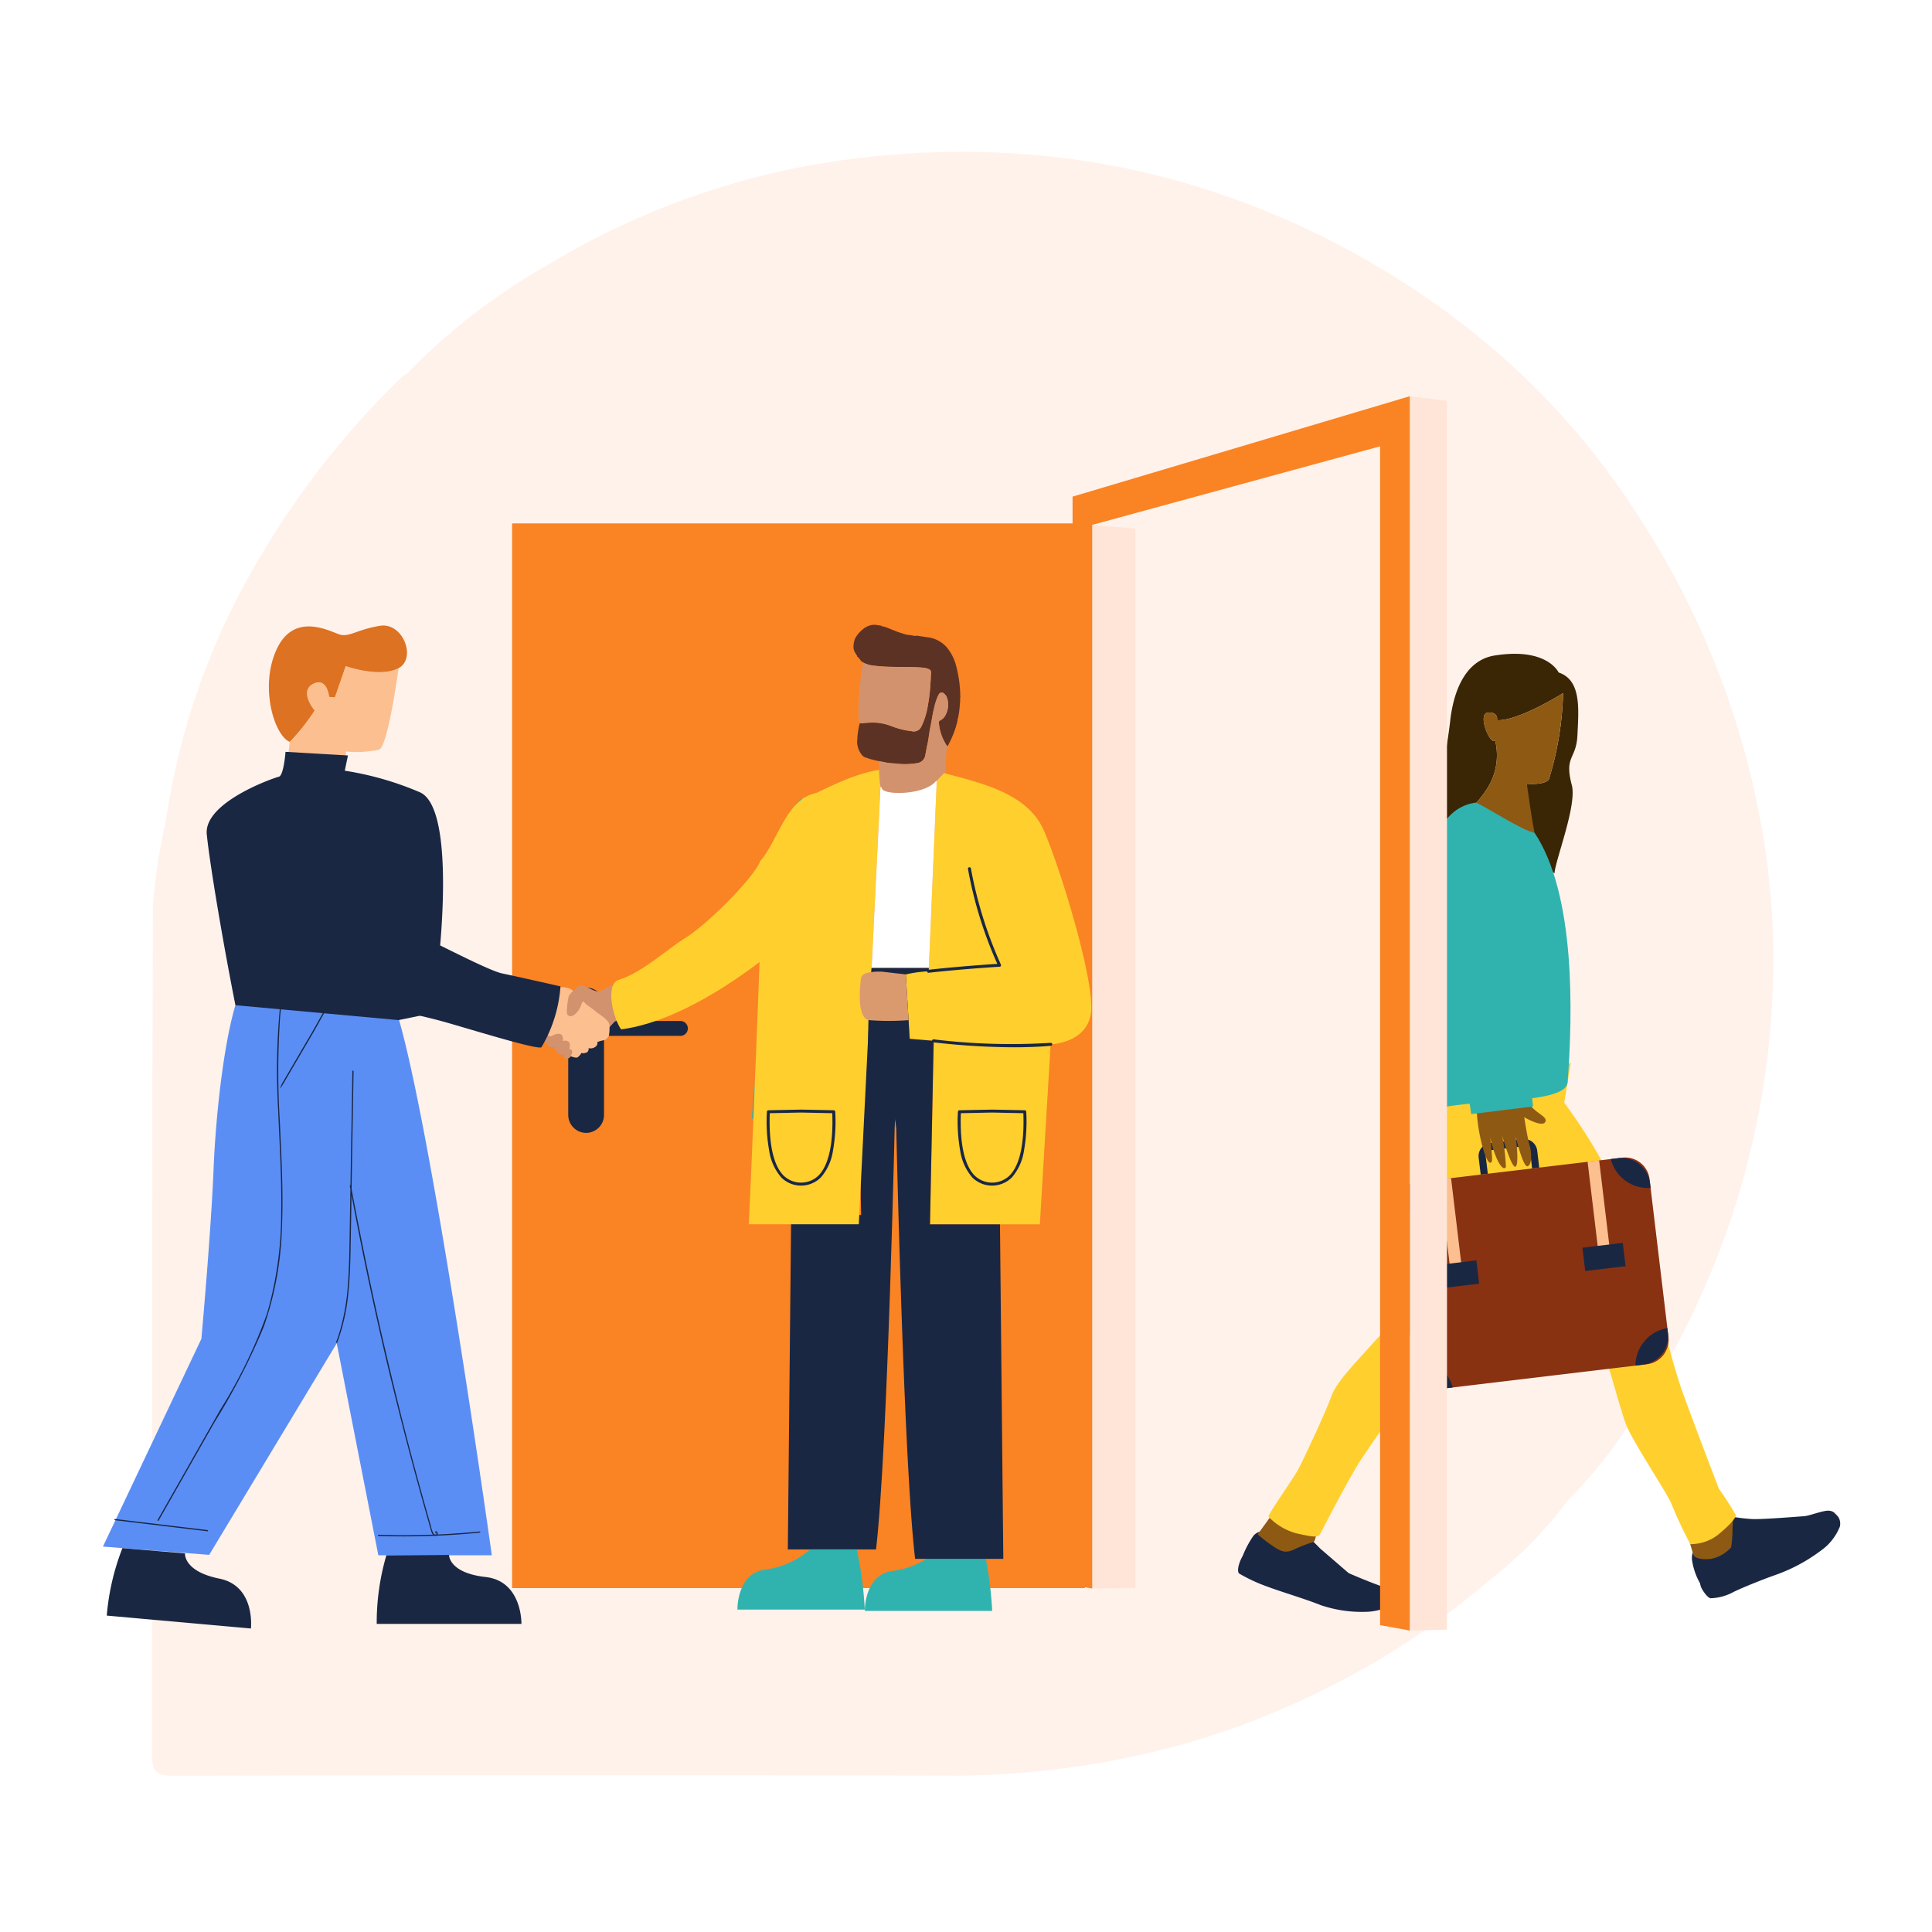<?xml version="1.0" encoding="UTF-8"?><svg xmlns="http://www.w3.org/2000/svg" xmlns:xlink="http://www.w3.org/1999/xlink" width="140" height="140" viewBox="0 0 140 140">
  <defs>
    <clipPath id="clip-path">
      <rect id="Rectangle_860" data-name="Rectangle 860" width="117.512" height="117.678" fill="#fff2eb"/>
    </clipPath>
    <clipPath id="clip-path-2">
      <rect id="Rectangle_479" data-name="Rectangle 479" width="125.882" height="89.452" fill="none"/>
    </clipPath>
  </defs>
  <g id="Group_1385" data-name="Group 1385" transform="translate(-1854 -1130)">
    <rect id="Rectangle_908" data-name="Rectangle 908" width="140" height="140" transform="translate(1854 1130)" fill="#fff"/>
    <g id="Group_1378" data-name="Group 1378" transform="translate(372.756 252.339)">
      <g id="Group_1367" data-name="Group 1367" transform="translate(1208 -1915.5)">
        <g id="Group_1216" data-name="Group 1216" transform="translate(284.244 2804.161)" clip-path="url(#clip-path)">
          <path id="Path_3998" data-name="Path 3998" d="M116.618,48.769a60.1,60.1,0,0,0-8.883-22.353A54.433,54.433,0,0,0,96.04,13.311,60.867,60.867,0,0,0,75.132,2.331,57.017,57.017,0,0,0,63.994.232a58.927,58.927,0,0,0-8.84-.121A62,62,0,0,0,46.54,1.2,56.723,56.723,0,0,0,28.454,8.335a45.03,45.03,0,0,0-9.984,7.757,1.117,1.117,0,0,0-.25.136A60.8,60.8,0,0,0,7.961,29.171,51.731,51.731,0,0,0,2.2,42.709c-.518,1.957-.908,3.983-1.233,6.006a39.517,39.517,0,0,0-.886,5.97C0,75.159.047,95.635,0,116.11c0,1.3.353,1.571,1.594,1.568q28.492-.061,56.984-.006a63.452,63.452,0,0,0,12.562-1.4,56.83,56.83,0,0,0,14.039-4.968,54.968,54.968,0,0,0,11.662-7.735,28.323,28.323,0,0,0,5.725-5.806,32.421,32.421,0,0,0,4.923-6.269,59.478,59.478,0,0,0,10.005-31.914,53.36,53.36,0,0,0-.876-10.815" transform="translate(0 0)" fill="#fff2eb"/>
        </g>
      </g>
    </g>
    <g id="Group_1381" data-name="Group 1381" transform="translate(1861.459 1158.711)">
      <g id="Group_893" data-name="Group 893" clip-path="url(#clip-path-2)">
        <path id="Path_2412" data-name="Path 2412" d="M21.421,439.091c-1.843.313-4.258-.38-5.518-.222a10.581,10.581,0,0,1-3.8-.06H10.116c-1.149,2.316-1.912,8.638-2.1,13.274s-.882,12.281-.882,12.281L0,479.421l7.7.6,9.242-15.331,3.014,15.361h8.225s-4.451-31.837-6.967-39.6Z" transform="translate(0 -396.061)" fill="#5b8ef5"/>
        <path id="Path_2413" data-name="Path 2413" d="M204.4,861.968a17.377,17.377,0,0,0-.7,4.972h10.487s.073-3.1-2.6-3.4-2.648-1.6-2.648-1.6Z" transform="translate(-183.861 -777.975)" fill="#192743"/>
        <path id="Path_2414" data-name="Path 2414" d="M3.984,856.831a17.362,17.362,0,0,0-1.136,4.891l10.446.935s.349-3.081-2.282-3.613-2.494-1.831-2.494-1.831l-4.531-.38Z" transform="translate(-2.571 -773.361)" fill="#192743"/>
        <path id="Path_2415" data-name="Path 2415" d="M15.318,491.119l-1.473-.177-5.221-.625c-.056-.007-.056-.094,0-.088.491.058.983.117,1.473.177l5.221.625c.056.007.056.093,0,.088m19.729.015q-1.522.149-3.051.218a.2.2,0,0,0-.015-.167.1.1,0,0,0-.156-.039c-.047.031,0,.105.044.076s.051.086.038.114a.122.122,0,0,1-.013.02l-.105,0a.346.346,0,0,1-.095-.088,1.974,1.974,0,0,1-.184-.539q-.182-.631-.359-1.265-.353-1.253-.694-2.51-.677-2.5-1.3-5.018t-1.209-5.067q-.576-2.528-1.1-5.066T25.835,466.7l-.07-.381v-.072q.033-1.989.067-3.978t.069-4l.009-.489a.044.044,0,0,0-.088,0q-.033,1.989-.067,3.978t-.067,3.958c0,.105,0,.21-.006.317a.046.046,0,0,0-.048.054c.015.079.029.158.044.235q-.028,1.684-.057,3.37c-.02,1.231-.034,2.464-.136,3.692a15.347,15.347,0,0,1-.688,3.6c-.048.142-.1.283-.152.424-.02.052.064.076.085.023a14.16,14.16,0,0,0,.794-3.527c.131-1.225.156-2.458.177-3.689q.031-1.73.058-3.462.447,2.4.939,4.785.563,2.734,1.184,5.454t1.3,5.4q.679,2.707,1.418,5.4.368,1.341.749,2.675c.061.217.118.437.187.651a.7.7,0,0,0,.123.244q-1.159.044-2.319.041c-.543,0-1.087-.012-1.63-.028-.057,0-.056.086,0,.088q2.031.064,4.06-.017a.178.178,0,0,0,.15-.006c.5-.022,1-.05,1.506-.085q.813-.057,1.624-.137c.055-.006.055-.093,0-.088ZM20.571,461.516a58.75,58.75,0,0,1,.006-7.538q.039-.471.093-.939c.006-.056-.082-.056-.088,0a48.554,48.554,0,0,0-.143,7.489c.1,2.5.266,5,.223,7.5a26.219,26.219,0,0,1-1.027,7.313,35.828,35.828,0,0,1-3.392,6.979L12.219,489.4l-.513.9a.044.044,0,0,0,.076.044l4.061-7.142a46.956,46.956,0,0,0,3.576-6.947,23.848,23.848,0,0,0,1.3-7.188c.107-2.516-.037-5.035-.149-7.548Zm3.3-8.28c-.112.19-.881,1.567-.992,1.757-.6,1.019-1.043,1.781-1.373,2.344l-.774,1.322c-.029.048-.334.728.076.044l2.218-3.785c.1-.174.855-1.541.966-1.709" transform="translate(-7.746 -408.868)" fill="#192743"/>
        <path id="Path_2416" data-name="Path 2416" d="M992.8,203.353a8.28,8.28,0,0,0,1.745-1.914,4.475,4.475,0,0,0,.628-3.553c-.364.357-1.317-1.951-.531-2.023s.67.549.67.549c1.565.065,4.784-1.962,4.784-1.962a23,23,0,0,1-1.031,6.249c-.324.44-1.594.315-1.594.315h0a10.869,10.869,0,0,0,.049,2.407s.127,2.814,1.951,4.09c.071-1,1.639-4.939,1.257-6.391-.569-2.157.328-1.834.408-3.64s.312-3.978-1.362-4.525c0,0-.809-1.809-4.534-1.248-2.315.3-3.126,2.786-3.337,4.86a50.342,50.342,0,0,1-1.057,5.759c-.2.933.528,4.6.49,5.186,1.684-.67,1.393-4.142,1.46-4.157,0,0,0,0,0,0s0,0,0,0Z" transform="translate(-894.287 -172.933)" fill="#3a2604"/>
        <path id="Path_2417" data-name="Path 2417" d="M1015.9,227.439h0s1.27.125,1.594-.315a23.012,23.012,0,0,0,1.031-6.249s-3.219,2.027-4.784,1.962c0,0,.118-.621-.67-.549s.167,2.38.531,2.023a4.475,4.475,0,0,1-.628,3.553,8.3,8.3,0,0,1-1.745,1.914,4.962,4.962,0,0,0,2.537.75c.675,0,.672.812,1.426.309l.381.146h.883c-.183-.837-.557-3.544-.557-3.544Z" transform="translate(-912.718 -199.358)" fill="#8e5913"/>
        <path id="Path_2418" data-name="Path 2418" d="M845.059,858.733s-.059-.157-.356.354-.44,1.122-.261,1.283a12.176,12.176,0,0,0,2.115.974c.909.343,2.7.874,3.793,1.316a9.31,9.31,0,0,0,3.518.475c.71-.065,1.4-.284,1.435-.528a3.652,3.652,0,0,0-.119-.9Z" transform="translate(-762.108 -775.057)" fill="#192743"/>
        <path id="Path_2419" data-name="Path 2419" d="M849.424,844.254a.957.957,0,0,0-.751.34,7.5,7.5,0,0,0-.654,1.168c-.092.217-.138.388-.085.433a8.794,8.794,0,0,0,2.147.945c1.456.518,4.271,1.673,5.033,1.857a11.535,11.535,0,0,0,3,.036l.311-.08s.139-.491-.616-.762c-1.034-.371-2.229-.9-2.229-.9l-2.053-1.771-.829-.832Z" transform="translate(-765.31 -762.009)" fill="#192743"/>
        <path id="Path_2420" data-name="Path 2420" d="M860.1,830.027l-.93,1.284-.24.331a10.8,10.8,0,0,0,1.045.81c.659.456.962.56,1.556.307a9.071,9.071,0,0,1,1.436-.559c.154.006.286-1.034.286-1.034Z" transform="translate(-775.253 -749.168)" fill="#8e5913"/>
        <path id="Path_2421" data-name="Path 2421" d="M879.045,538.933s-.391,4.447-.591,5.959a47.072,47.072,0,0,1-1.82,6.82,7.937,7.937,0,0,1-1.851,3.073c-1.552,1.742-2.874,3.033-3.271,4.148s-1.977,4.481-2.358,5.209-2.25,3.34-2.185,3.484a4.379,4.379,0,0,0,2.038,1.21c.981.215,1.541.343,1.694.066s2.218-4.331,3.079-5.569a67.675,67.675,0,0,1,4.918-6.522A23.361,23.361,0,0,0,881.566,553c.376-.586,3.874-6.916,4.177-7.435s-6.7-6.632-6.7-6.632" transform="translate(-782.509 -486.431)" fill="#ffcf2e"/>
        <path id="Path_2422" data-name="Path 2422" d="M1188.042,834.861a1,1,0,0,0,.073.512c.115.254.459.745.676.784a3.662,3.662,0,0,0,1.648-.445c.72-.356,2.281-.971,3.029-1.232a12.179,12.179,0,0,0,3.277-1.742,3.912,3.912,0,0,0,1.419-1.773.928.928,0,0,0-.1-.679c-.128-.171-.408-.452-.526-.374s-9.5,4.948-9.5,4.948" transform="translate(-1072.3 -749.053)" fill="#192743"/>
        <path id="Path_2423" data-name="Path 2423" d="M1182.12,831.908s-.192.128-.16.627a4.8,4.8,0,0,0,.626,1.79c.171.142.85.044,1.674-.319s3.078-1.158,3.944-1.539a33.626,33.626,0,0,0,3.339-1.739,2.16,2.16,0,0,0,.848-1.245c.029-.207-.127-.483-.552-.489s-1.365.373-1.75.4-3.063.244-3.758.207-1.406-.159-1.406-.159Z" transform="translate(-1066.814 -748.236)" fill="#192743"/>
        <path id="Path_2424" data-name="Path 2424" d="M1179.616,835.831s.244.924.349,1.187.713.36,1.308.269a2.617,2.617,0,0,0,1.414-.828,9.238,9.238,0,0,0,.1-1.45,3.313,3.313,0,0,0,.006-.685Z" transform="translate(-1064.701 -753.046)" fill="#8e5913"/>
        <path id="Path_2425" data-name="Path 2425" d="M985.436,498.736s-.5,1.959.419,2.843,1.834,2.477,2.447,3.066,5.891,6.625,6.734,7.647A32.829,32.829,0,0,1,997.719,516c.495.9,1.5,4.97,1.985,6.19s2.919,4.884,3.243,5.639a29.837,29.837,0,0,0,1.4,2.988,3.249,3.249,0,0,0,2.225-.867c.84-.709,1.067-1.089,1.073-1.23a21.462,21.462,0,0,0-1.233-1.921s-1.861-4.843-2.721-7.244a58.875,58.875,0,0,1-1.754-6.676c-.3-1.319-3.189-7.933-3.7-9.261a37.381,37.381,0,0,0-3.029-4.782l.472-2.89s-1.212.322-4.553.837a16.9,16.9,0,0,0-5.69,1.952" transform="translate(-889.315 -447.633)" fill="#ffcf2e"/>
        <path id="Path_2426" data-name="Path 2426" d="M982.747,302.282c-3.336.45-3.8,5.289-3.824,8.876-.237,2.757-.609,12.668.035,13.7,1.82-1.31,10.3-.46,10.444-2.307.376-4.993.582-13.623-2.4-18.089-.782-.078-3.759-2.03-4.257-2.178" transform="translate(-883.266 -272.834)" fill="#30b3af"/>
        <path id="Path_2427" data-name="Path 2427" d="M990.518,324.631s-.543-.121-1.359,1.117a7.058,7.058,0,0,0-.788,4.346c.252,1.4.619,2.759.906,4.464s.276,2.16.729,2.808.263.829,1,1.279a2.645,2.645,0,0,0,2.465-.272,1.967,1.967,0,0,0,1.216-.407,6.109,6.109,0,0,0,1.062-1.2l-1.195-3.395-1.152.227s.23.026.206-1.231.107-5.015-.7-6.451-1.28-1.643-2.389-1.288" transform="translate(-892.019 -292.869)" fill="#30b3af"/>
        <path id="Path_2428" data-name="Path 2428" d="M962.344,581.491l-1.368-11.441a1.777,1.777,0,0,1,1.553-1.975l14.918-1.784a1.777,1.777,0,0,1,1.975,1.553l1.368,11.441a1.777,1.777,0,0,1-1.553,1.975l-14.918,1.784a1.777,1.777,0,0,1-1.975-1.553" transform="translate(-867.348 -511.113)" fill="#883212"/>
        <path id="Path_2429" data-name="Path 2429" d="M961.337,586.413l-.042-.344a2.072,2.072,0,0,1,1.812-2.3l.541-.065a2.776,2.776,0,0,1-2.313,2.714Z" transform="translate(-867.635 -526.837)" fill="#192743"/>
        <path id="Path_2430" data-name="Path 2430" d="M974.34,715.862l.042.344a2.073,2.073,0,0,0,2.3,1.812l.542-.065a2.776,2.776,0,0,0-2.888-2.092" transform="translate(-879.422 -646.122)" fill="#192743"/>
        <path id="Path_2431" data-name="Path 2431" d="M1124.463,568.787l-.042-.344a2.073,2.073,0,0,0-2.3-1.812l-.542.064A2.776,2.776,0,0,0,1124.463,568.787Z" transform="translate(-1012.314 -511.418)" fill="#192743"/>
        <path id="Path_2432" data-name="Path 2432" d="M1142.276,693.227l.042.344a2.072,2.072,0,0,1-1.812,2.3l-.542.065a2.776,2.776,0,0,1,2.313-2.714Z" transform="translate(-1028.912 -625.694)" fill="#192743"/>
        <path id="Path_2433" data-name="Path 2433" d="M1027.113,554.708a.059.059,0,0,1,0-.01l-.146-1.223a.428.428,0,0,0-.475-.374l-2.363.283a.428.428,0,0,0-.374.475l.148,1.233-.515.062-.148-1.233a.948.948,0,0,1,.827-1.052l2.363-.283a.948.948,0,0,1,1.052.828l.146,1.223v.01l-.514.061Z" transform="translate(-923.55 -498.749)" fill="#192743"/>
        <rect id="Rectangle_474" data-name="Rectangle 474" width="0.843" height="6.989" transform="matrix(0.993, -0.119, 0.119, 0.993, 96.852, 56.752)" fill="#fcbf8f"/>
        <rect id="Rectangle_475" data-name="Rectangle 475" width="2.946" height="1.7" transform="matrix(0.993, -0.119, 0.119, 0.993, 96.598, 62.972)" fill="#192743"/>
        <rect id="Rectangle_476" data-name="Rectangle 476" width="0.843" height="6.989" transform="matrix(0.993, -0.119, 0.119, 0.993, 107.583, 55.468)" fill="#fcbf8f"/>
        <rect id="Rectangle_477" data-name="Rectangle 477" width="2.946" height="1.7" transform="translate(107.209 61.703) rotate(-6.819)" fill="#192743"/>
        <path id="Path_2434" data-name="Path 2434" d="M1023.362,506.789a20.429,20.429,0,0,1,1.993,1.986c.448.622,1.341.874,1.092,1.253s-1.512-.361-1.512-.361.24,1.564.386,2.031.2,1.376-.132,1.519-.873-2.156-.873-2.156.271,1.986-.006,2.183-.986-2.269-.986-2.269a13.368,13.368,0,0,1,.28,2.3c-.111.2-.356.064-.672-.642a7.453,7.453,0,0,1-.459-1.514s.166,1.5.125,1.689-.233.42-.592-.679a12.245,12.245,0,0,1-.449-4.959Z" transform="translate(-921.942 -457.419)" fill="#8e5913"/>
        <path id="Path_2435" data-name="Path 2435" d="M995.95,362.342l4.484-.558-1.938-16-2.372-1.967-2.534,3.081Z" transform="translate(-896.798 -310.321)" fill="#30b3af"/>
        <path id="Path_2436" data-name="Path 2436" d="M738.958,78.93l-3.144-.289v78.734l3.144-.035Z" transform="translate(-664.133 -70.98)" fill="#fee5d7"/>
        <path id="Path_2437" data-name="Path 2437" d="M759.647,37.054,756.7,36.33l-20.888,5.786,3.144.272Z" transform="translate(-664.133 -32.791)" fill="#fff2eb"/>
        <path id="Path_2438" data-name="Path 2438" d="M974.8.339,972.1,0V89.452l2.7-.077Z" transform="translate(-877.404 0)" fill="#fee5d7"/>
        <path id="Path_2439" data-name="Path 2439" d="M721.263,7.277V86.165l1.423.234V9.324l20.861-5.693V89.054l2.153.388V0Z" transform="translate(-651 0)" fill="#fa8324"/>
        <rect id="Rectangle_478" data-name="Rectangle 478" width="41.512" height="77.151" transform="translate(29.649 9.217)" fill="#fa8324"/>
        <path id="Path_2440" data-name="Path 2440" d="M347.457,449.512h0a1.3,1.3,0,0,1-1.3-1.3v-8.034a1.3,1.3,0,0,1,2.592,0v8.034a1.3,1.3,0,0,1-1.3,1.3" transform="translate(-312.439 -396.131)" fill="#192743"/>
        <path id="Path_2441" data-name="Path 2441" d="M362.278,465.81h-6.721a.539.539,0,1,1,0-1.079h6.721a.539.539,0,0,1,0,1.079" transform="translate(-320.433 -419.458)" fill="#192743"/>
        <path id="Path_2442" data-name="Path 2442" d="M168.425,285.339a22.431,22.431,0,0,1,1.917,1.877,29.446,29.446,0,0,1,1.115,4.654l-2.777-.88-1.271-4.6Z" transform="translate(-151.1 -257.542)" fill="#3b545e"/>
        <path id="Path_2443" data-name="Path 2443" d="M482.925,306.428a17.048,17.048,0,0,1,.562-3.69,36.893,36.893,0,0,0,.8-4.172l.361-4.252.227-7.94s.967-2.188,1.689-2.469a29.149,29.149,0,0,0,3.6-1.267l.84-.381-.283,1.269a29.709,29.709,0,0,0-1.052,4.681c-.584,4.147-.835,6.151-1.032,9.033s-.1,10.3-1.145,10.256-4.569-.387-4.569-.387-.08.16,0-.682" transform="translate(-435.847 -254.761)" fill="#30b3af"/>
        <path id="Path_2444" data-name="Path 2444" d="M330.442,438.282s-.812.44-.88.468a2.521,2.521,0,0,1-.591-.206c-.069-.027-.564-.316-.8-.248a2.484,2.484,0,0,0-.8.756l-1.733,2.544s-.358.358-.33.523a.342.342,0,0,0,.426.261s.124.234.165.316.426.055.426.055.124.454.4.523.275-.014.275-.014.041.344.193.358.44-.289.44-.289l2.407-1.705s.578-.633.688-.743a5.036,5.036,0,0,1,1.059-.275,1.716,1.716,0,0,0-.289-1.444c-.523-.756-.743-.866-1.059-.88" transform="translate(-293.62 -395.586)" fill="#d3926e"/>
        <path id="Path_2445" data-name="Path 2445" d="M330.164,441.23c-.193-.179-.715-.536-.715-.536s-.085-.094-.209-.226l-.121.143a1.494,1.494,0,0,1-.413.729c-.357.371-.674.193-.66-.069a5.824,5.824,0,0,1,.138-1.183,2.391,2.391,0,0,1,.309-.375.815.815,0,0,0-.2-.148,1.538,1.538,0,0,0-.811-.11c-.261.083-1.142.344-1.142.344s-.179,2.943-.124,2.957.66.261.66.261.426-.261.688-.179.193.523.193.523a.394.394,0,0,1,.4.028c.206.138.069.523.069.523l.151.083c.151.083-.055.454-.055.454s.358.151.5.083a.947.947,0,0,0,.275-.316.612.612,0,0,0,.413-.055.312.312,0,0,0,.11-.3.576.576,0,0,0,.5-.1.345.345,0,0,0,.138-.344,3.944,3.944,0,0,1,.509-.138c.137-.014.316-.289.316-.289a2.771,2.771,0,0,0,.041-.825c-.055-.371-.757-.756-.949-.935" transform="translate(-294.428 -396.622)" fill="#fcbf8f"/>
        <path id="Path_2446" data-name="Path 2446" d="M118.358,291.358a3.7,3.7,0,0,0-1.976,1.057c-.781.873-1.149,3.124-1.149,4.411s1.608,3.629,1.608,3.629,5.513,5.605,6.846,6.34,2.94.873,5.467,1.608,6.356,1.906,6.631,1.722a10.042,10.042,0,0,0,1.378-4.411s-3.14-.711-4.242-.941-5.973-2.849-6.432-2.94-1.149-1.149-1.149-1.149-1.332-4.411-2.343-5.835-2.986-3.813-4.64-3.492" transform="translate(-104.008 -262.949)" fill="#192743"/>
        <path id="Path_2447" data-name="Path 2447" d="M556.9,419.631s-.728-.186-.809-.334-.289-.9-.437-.933-.318-.348-.45-.454-.284-.091-.418.143.014.378-.148.939a4.883,4.883,0,0,1-1.038,1.54c-.282.314-.572.723-.572.723a4.75,4.75,0,0,1-1.244.109c-.647-.038-1.095-.086-1.267.163s.295.4.575.427.826.034.826.034-.165.268-.009.432.354.04.784-.13.639.018.986-.074a9.589,9.589,0,0,1,1.619-.528,6.151,6.151,0,0,1,1.5.376,4.432,4.432,0,0,0,.1-2.431" transform="translate(-496.855 -377.142)" fill="#d3926e"/>
        <path id="Path_2448" data-name="Path 2448" d="M393.511,294.622c-2.623.027-3.177,3.432-4.563,4.986-.423,1.179-3.951,4.719-5.513,5.62-1.291.821-3.106,2.5-4.786,3-.947.393-.332,2.825.22,3.576,4.755-.623,10.431-4.846,13.836-8.115l.805-9.071" transform="translate(-341.319 -265.921)" fill="#ffcf2e"/>
        <path id="Path_2449" data-name="Path 2449" d="M141.99,207.567l.021-.539a7.834,7.834,0,0,0,2.41-.134c.652-.274,1.406-5.893,1.406-5.893-1.411.72-3.828-.151-3.828-.151l-.784,2.265-.417-.036a2.045,2.045,0,0,0-.168-.614,1.236,1.236,0,0,0-.061-.113.94.94,0,0,0-.074-.1.69.69,0,0,0-.088-.09c-.016-.014-.032-.026-.05-.038a.527.527,0,0,0-.308-.1.907.907,0,0,0-.422.121.75.75,0,0,0-.419.848c0,.027.009.054.015.08a1.857,1.857,0,0,0,.127.365c.014.032.03.064.046.1s.024.047.037.069l.051.089c.02.034.041.068.059.1a2.979,2.979,0,0,0,.2.278,14.962,14.962,0,0,1-1.8,2.272l-.115.987.512.03,3.646.212Z" transform="translate(-124.405 -181.284)" fill="#fcbf8f"/>
        <path id="Path_2450" data-name="Path 2450" d="M126.567,176.517q-.03-.046-.059-.1l-.051-.089c-.013-.023-.024-.046-.037-.069s-.031-.063-.046-.1a1.852,1.852,0,0,1-.127-.365c-.006-.027-.011-.054-.015-.08a.75.75,0,0,1,.419-.848.911.911,0,0,1,.422-.121.533.533,0,0,1,.308.1c.017.012.033.024.049.038a.763.763,0,0,1,.088.09.94.94,0,0,1,.074.1,1.134,1.134,0,0,1,.061.113,2.046,2.046,0,0,1,.168.614l.417.036.784-2.265s2.417.872,3.827.151c1.33-.72.322-3.345-1.351-3.073s-2.227.848-2.932.624-3.264-1.659-4.538,1.056-.186,6.273.94,6.732a14.956,14.956,0,0,0,1.8-2.272,2.971,2.971,0,0,1-.2-.278Z" transform="translate(-111.429 -154.012)" fill="#dd7222"/>
        <path id="Path_2451" data-name="Path 2451" d="M87.383,264.78l-4.519-.263s-.127,1.726-.486,1.805-5.458,1.853-5.22,4.178,1.232,8.14,2.075,12.378l11.823,1.079,5.124-1.057-.52-2.986-1.738.1s1.39-11.366-1.319-12.565a22.548,22.548,0,0,0-5.445-1.564l.228-1.1Z" transform="translate(-69.633 -238.748)" fill="#192743"/>
        <path id="Path_2452" data-name="Path 2452" d="M516.236,471.016l-1.737.144.268,13.3h-5.072l-.241,24.238h6.391c.858-7.241,1.391-32.213,1.391-32.213,1.053,8.576-1-5.465-1-5.465" transform="translate(-459.824 -425.131)" fill="#192743"/>
        <path id="Path_2453" data-name="Path 2453" d="M575.408,858.77a27.359,27.359,0,0,1,.581,4.361h-9.227s-.067-2.609,2-2.895a6.192,6.192,0,0,0,3.269-1.467h3.378Z" transform="translate(-511.55 -775.11)" fill="#30b3af"/>
        <path id="Path_2454" data-name="Path 2454" d="M599.486,278.933c2.745.775,6.489,1.414,7.742,4.319s3.75,11.132,3.394,13.272-2.913,2.2-2.913,2.2-.549,9.1-.782,13.043h-7.961l.268-13.3-1.737-.144-.285-4.67a8.9,8.9,0,0,1,1.659-.226Z" transform="translate(-539.033 -251.76)" fill="#ffcf2e"/>
        <path id="Path_2455" data-name="Path 2455" d="M481.433,285.538s-.616,16.919-1.01,25.127h7.971s1.484-29.553,1.623-32.952h0c-2.413.329-4.719,1.846-5.677,2.089" transform="translate(-433.621 -250.66)" fill="#ffcf2e"/>
        <path id="Path_2456" data-name="Path 2456" d="M572.445,277.724h0s2.4,3.177,4.057.118L575.9,292.1h-4.149c.331-6.673.637-12.923.7-14.377Z" transform="translate(-516.05 -250.669)" fill="#fff"/>
        <path id="Path_2457" data-name="Path 2457" d="M569.465,425.308h4.148l-.011.24a8.891,8.891,0,0,0-1.659.226l.285,4.67,1.737.144-.268,13.3h5.072l.241,24.238H572.62c-.858-7.241-1.391-32.213-1.391-32.213-1.053,8.576-2.622-1.767-1.764-10.6" transform="translate(-513.766 -383.876)" fill="#192743"/>
        <path id="Path_2458" data-name="Path 2458" d="M494.794,372.869a3.815,3.815,0,0,1-.866-1.916,12.144,12.144,0,0,1-.165-2.839.107.107,0,0,1,.106-.1l2.369-.049h0l2.369.049a.109.109,0,0,1,.106.1,12.2,12.2,0,0,1-.165,2.839,3.815,3.815,0,0,1-.866,1.916,2.035,2.035,0,0,1-2.893,0m1.446-4.691-2.265.047c-.081,2.192.257,3.745.975,4.495a1.819,1.819,0,0,0,2.579,0c.719-.75,1.055-2.3.975-4.495Zm12.4,4.691a3.814,3.814,0,0,1-.866-1.916,12.147,12.147,0,0,1-.165-2.839.107.107,0,0,1,.106-.1l2.369-.049h0l2.369.049a.109.109,0,0,1,.106.1,12.2,12.2,0,0,1-.165,2.839,3.815,3.815,0,0,1-.866,1.916,2.035,2.035,0,0,1-2.893,0Zm1.446-4.691-2.265.047c-.081,2.192.256,3.745.975,4.495a1.819,1.819,0,0,0,2.579,0c.719-.75,1.055-2.3.975-4.495Zm1.6-4.73c.881,0,1.783-.029,2.646-.106a.108.108,0,1,0-.019-.214,46.338,46.338,0,0,1-8.452-.252.108.108,0,1,0-.027.214,51.984,51.984,0,0,0,5.853.359Zm-6.2-5.4h.012c2.62-.289,5.109-.434,5.135-.436a.107.107,0,0,0,.086-.053.111.111,0,0,0,.005-.1,30.14,30.14,0,0,1-2.173-6.962.108.108,0,1,0-.214.029,29.833,29.833,0,0,0,2.126,6.879c-.587.037-2.74.179-4.99.428a.108.108,0,0,0-.1.119.107.107,0,0,0,.107.1Z" transform="translate(-445.648 -316.27)" fill="#192743"/>
        <path id="Path_2459" data-name="Path 2459" d="M566.282,428.155l-1.748-.2s-1.4-.073-1.486.433-.347,2.942.566,3.081a18.674,18.674,0,0,0,2.87,0l-.2-3.308Z" transform="translate(-508.104 -386.257)" fill="#db9a6e"/>
        <path id="Path_2460" data-name="Path 2460" d="M480.628,857.779a27.345,27.345,0,0,1,.581,4.361h-9.227s-.067-2.609,2-2.895a6.193,6.193,0,0,0,3.269-1.467h3.378Z" transform="translate(-426.003 -774.216)" fill="#30b3af"/>
        <path id="Path_2461" data-name="Path 2461" d="M558.514,178.129a8.608,8.608,0,0,1,.132-.874c.017-.008.024-.02.014-.038l.026-.091a.607.607,0,0,0,.176,0,6.137,6.137,0,0,1,1-.041,3.563,3.563,0,0,1,1.082.238,6,6,0,0,0,1.5.379.6.6,0,0,0,.719-.374c.018-.03.033-.063.049-.094a5.4,5.4,0,0,0,.414-1.434,11.338,11.338,0,0,0,.161-1.261c.027-.346.046-.692.063-1.038.009-.188-.038-.247-.215-.319a1.122,1.122,0,0,0-.255-.068,7.8,7.8,0,0,0-.826-.054c-.505-.024-1.01-.007-1.515-.02a11.391,11.391,0,0,1-1.389-.095,1.963,1.963,0,0,1-.72-.22l-.011,0c.007-.025-.005-.034-.028-.034a.5.5,0,0,1-.191-.191.845.845,0,0,0-.124-.145c-.009-.031-.042-.025-.061-.039l0-.006-.019-.046a.022.022,0,0,0-.008-.031.027.027,0,0,0-.023-.034.192.192,0,0,0-.056-.086c0-.021-.006-.038-.031-.04h0c-.011-.021,0-.052-.028-.066a.8.8,0,0,1-.115-.5,1.719,1.719,0,0,1,.109-.516,2.142,2.142,0,0,1,.6-.7,1.263,1.263,0,0,1,.874-.3l.421.062v.005a.331.331,0,0,0,.2.062c.23.063.441.173.665.253a6.579,6.579,0,0,0,.77.272,1.249,1.249,0,0,0,.379.082l.067.009.209.031a.537.537,0,0,0,.286.016l.039-.006.1.023.8.116a2.215,2.215,0,0,1,1.222.69,3.448,3.448,0,0,1,.72,1.463,8.781,8.781,0,0,1,.272,2.025c0,.005-.007.011-.005.016a.233.233,0,0,0,.01.031c0,.068,0,.136-.006.2a.132.132,0,0,0,0,.109l-.022.247s-.009.009-.008.013a.175.175,0,0,0,.01.028l-.014.1s-.011.007-.011.008a.159.159,0,0,0,.012.023,7.082,7.082,0,0,1-.136.919c-.037.025-.03.061-.026.1,0,.012,0,.024,0,.036l-.051.24a.132.132,0,0,0-.034.1l-.051.192a.041.041,0,0,0-.021.049,7.779,7.779,0,0,1-.556,1.271.13.13,0,0,0-.031.009.635.635,0,0,1-.061-.063,3.532,3.532,0,0,1-.556-1.637.14.14,0,0,1,.089-.154.878.878,0,0,0,.339-.3,1.589,1.589,0,0,0,.179-1.3.673.673,0,0,0-.242-.362.22.22,0,0,0-.349.042,1.174,1.174,0,0,0-.108.2,4.783,4.783,0,0,0-.261.858c-.111.433-.165.878-.257,1.315-.088.414-.119.838-.214,1.252-.059.257-.1.52-.152.779a.687.687,0,0,1-.581.6,5.3,5.3,0,0,1-1.369.054c-.112-.008-.222-.032-.334-.033a3.79,3.79,0,0,1-.752-.1c-.339-.07-.679-.136-1.011-.235l-.07-.015,0,0a.272.272,0,0,0-.172-.061.68.68,0,0,1-.309-.209,1.585,1.585,0,0,1-.343-.908c-.012-.082.024-.172.012-.259a.13.13,0,0,0,0-.112Z" transform="translate(-503.844 -153.426)" fill="#5c3225"/>
        <path id="Path_2462" data-name="Path 2462" d="M577.067,225.324c.332.1,0,0,.339.07a3.776,3.776,0,0,0,.752.1c.111,0,.222.025.334.033a5.3,5.3,0,0,0,1.369-.053.687.687,0,0,0,.581-.6c.055-.259.094-.521.152-.779.095-.414.126-.838.214-1.253.093-.437.147-.882.257-1.315a4.781,4.781,0,0,1,.261-.858,1.181,1.181,0,0,1,.108-.2.22.22,0,0,1,.35-.042.671.671,0,0,1,.242.362,1.589,1.589,0,0,1-.179,1.3.88.88,0,0,1-.34.3.14.14,0,0,0-.089.154,3.531,3.531,0,0,0,.556,1.637.633.633,0,0,0,.061.063.1.1,0,0,0,.007.032,2.872,2.872,0,0,0-.092.623c-.03.4-.045.8-.066,1.208l-.644.669c-.051.01-.075.054-.107.087-.91.928-3.6.941-3.835.485-.029-.058-.034-.144-.122-.16a13.238,13.238,0,0,1-.108-1.867" transform="translate(-520.84 -198.89)" fill="#d3926e"/>
        <path id="Path_2463" data-name="Path 2463" d="M562.25,198.067a1.963,1.963,0,0,0,.72.22,11.4,11.4,0,0,0,1.389.095c.505.012,1.01,0,1.515.02a7.832,7.832,0,0,1,.826.054,1.119,1.119,0,0,1,.255.068c.176.072.224.13.215.319-.017.346-.036.692-.063,1.038a11.31,11.31,0,0,1-.161,1.261,5.4,5.4,0,0,1-.414,1.434c-.016.032-.03.064-.049.094a.6.6,0,0,1-.72.374,6.014,6.014,0,0,1-1.5-.379,3.556,3.556,0,0,0-1.082-.238,6.135,6.135,0,0,0-1,.041.6.6,0,0,1-.176,0,.551.551,0,0,1-.082-.342,9.337,9.337,0,0,1,0-1.292,24.137,24.137,0,0,1,.3-2.685c0-.029.013-.057.02-.086Z" transform="translate(-507.161 -178.772)" fill="#d3926e"/>
      </g>
    </g>
  </g>
</svg>
